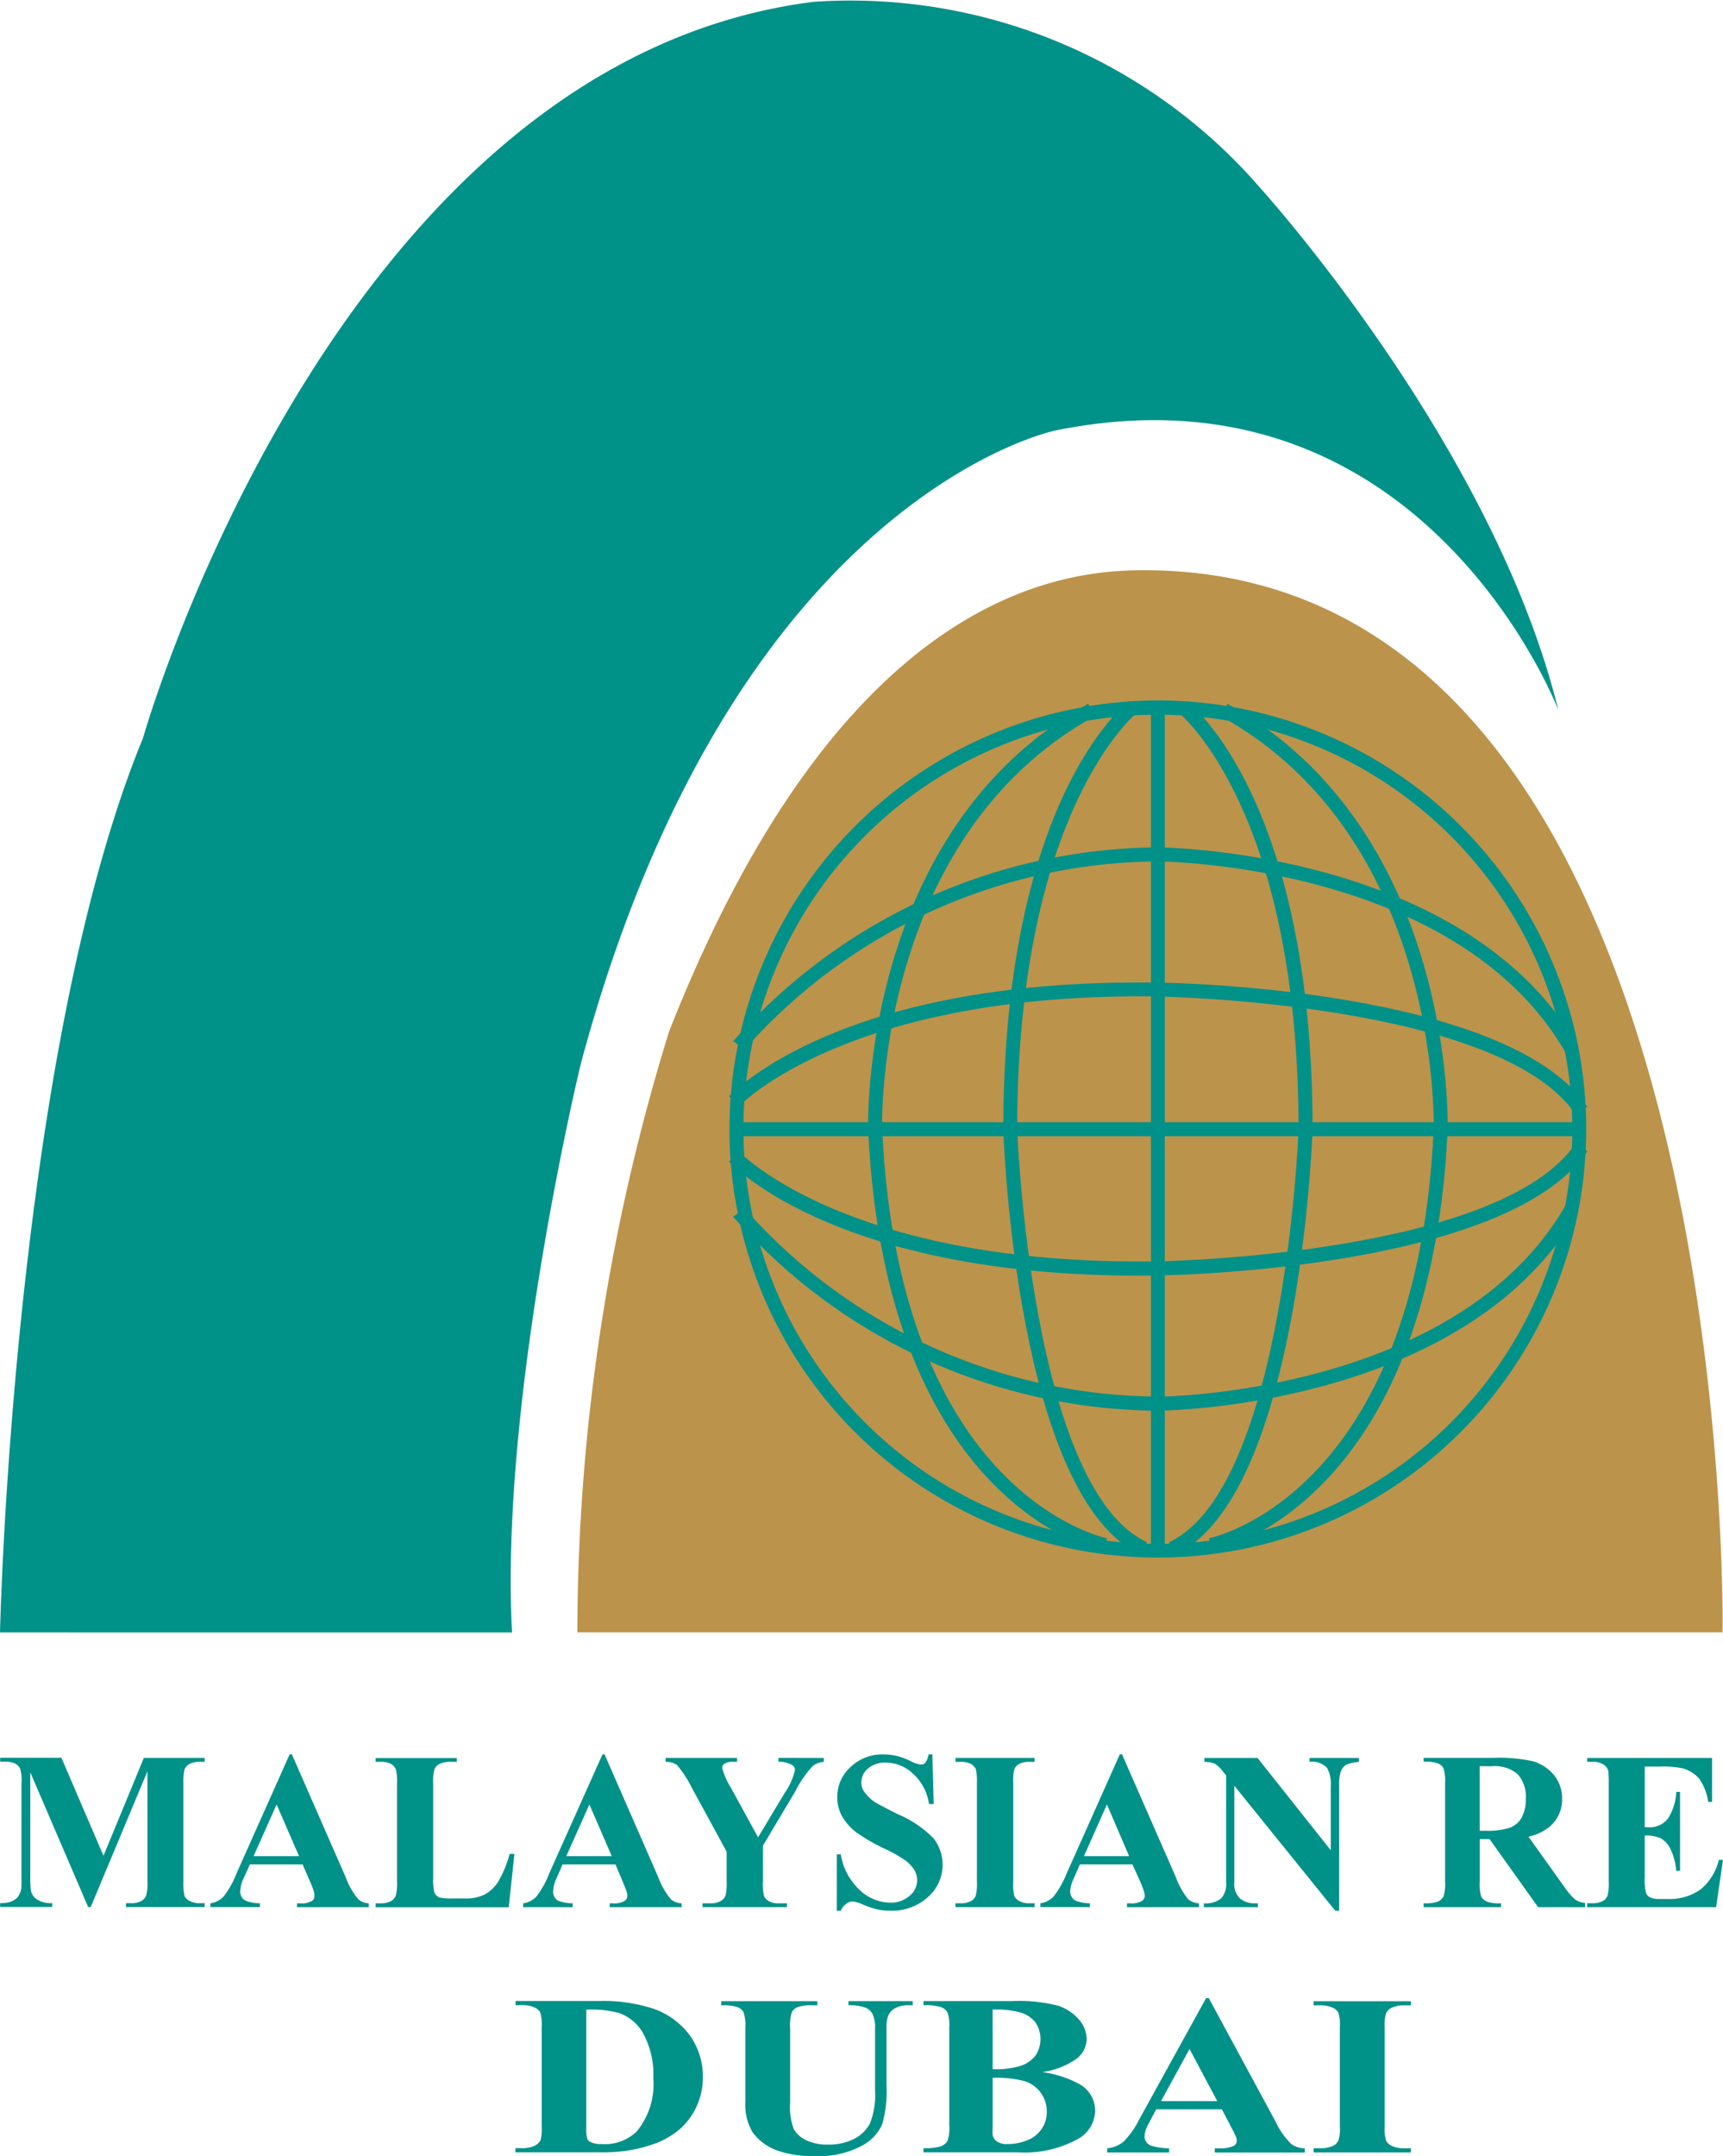 <svg xmlns="http://www.w3.org/2000/svg" width="80" height="100.062">
    <defs>
        <style>
            .cls-1{fill:#009189}
        </style>
    </defs>
    <g id="Group_783" data-name="Group 783" transform="translate(-36.85 -471.536)">
        <path id="Path_173" data-name="Path 173" class="cls-1" d="M36.85 547.3s.589-26.8 6.641-41.513c0 0 8.865-31.357 31.133-34.166a25.152 25.152 0 0 1 20.744 8.644s10.806 11.891 13.835 24.224c0 0-6.271-16.435-23.343-12.974 0 0-14.978 3.026-22.047 29.412 0 0-3.775 15.565-3.188 26.375z"/>
        <path id="Path_174" data-name="Path 174" d="M60.913 544.587h53.173s.8-49.295-26.871-49.295c-3.881 0-14.044 1.078-22.042 21.407a94.579 94.579 0 0 0-4.26 27.888" transform="translate(2.744 2.709)" style="fill:#bc934b"/>
        <path id="Path_175" data-name="Path 175" class="cls-1" d="M67.9 520.617a19.243 19.243 0 1 1 19.238 19.247A19.26 19.26 0 0 1 67.9 520.617m-.648 0a19.89 19.89 0 1 0 19.887-19.9 19.918 19.918 0 0 0-19.887 19.9" transform="translate(3.467 3.328)"/>
        <path id="Rectangle_143" data-name="Rectangle 143" class="cls-1" transform="translate(71.048 523.619)" d="M0 0h39.132v.651H0z"/>
        <path id="Path_176" data-name="Path 176" class="cls-1" d="m67.233 517.756.482.442c.05-.055 5.083-5.293 19.428-5.082.156.008 15.871.273 19.4 5.476l.54-.359c-3.728-5.489-19.276-5.758-19.929-5.758-14.675-.231-19.707 5.06-19.925 5.282" transform="translate(3.465 4.668)"/>
        <path id="Path_177" data-name="Path 177" class="cls-1" d="m67.413 515.828.516.4a25.832 25.832 0 0 1 19.195-8.737c.138 0 13.928.1 18.956 8.915l.564-.325c-5.223-9.138-19.375-9.242-19.52-9.242a26.51 26.51 0 0 0-19.711 8.99" transform="translate(3.485 4.026)"/>
        <path id="Path_178" data-name="Path 178" class="cls-1" d="M87.145 524.646c-14.347.216-19.38-5.028-19.43-5.082l-.482.452c.215.214 5.239 5.507 19.925 5.286.653-.015 16.2-.28 19.929-5.771l-.54-.363c-3.533 5.2-19.247 5.478-19.4 5.478" transform="translate(3.465 5.432)"/>
        <path id="Path_179" data-name="Path 179" class="cls-1" d="M87.125 530.632a25.829 25.829 0 0 1-19.2-8.744l-.514.4a26.494 26.494 0 0 0 19.711 9c.145 0 14.3-.106 19.522-9.249l-.568-.321c-5.027 8.808-18.819 8.92-18.954 8.92" transform="translate(3.485 5.722)"/>
        <path id="Rectangle_144" data-name="Rectangle 144" class="cls-1" transform="translate(90.288 504.379)" d="M0 0h.644v39.136H0z"/>
        <path id="Path_180" data-name="Path 180" class="cls-1" d="M78.664 520.615c.023.714.657 17.112 6.395 19.755l.274-.588c-5.374-2.484-6.02-19.005-6.022-19.174 0-14.857 5.545-19.315 5.6-19.357l-.4-.516c-.241.186-5.845 4.651-5.845 19.88" transform="translate(4.768 3.33)"/>
        <path id="Path_181" data-name="Path 181" class="cls-1" d="M73.032 520.614c.817 17.575 10.855 19.589 10.967 19.6l.114-.632c-.1-.02-9.649-1.981-10.43-19-.007-.125-.36-13.492 9.878-19.161l-.314-.567c-10.583 5.857-10.223 19.618-10.215 19.752" transform="translate(4.126 3.344)"/>
        <path id="Path_182" data-name="Path 182" class="cls-1" d="M85.992 501.258c.055.036 5.595 4.494 5.595 19.361 0 .155-.648 16.687-6.02 19.167l.272.582c5.736-2.64 6.371-19.043 6.4-19.739 0-15.242-5.611-19.707-5.854-19.893z" transform="translate(5.555 3.33)"/>
        <path id="Path_183" data-name="Path 183" class="cls-1" d="M87.786 501.429c10.24 5.669 9.887 19.037 9.885 19.168-.785 17.008-10.335 18.968-10.43 18.989l.116.632c.095-.015 10.146-2.029 10.964-19.6 0-.14.374-13.9-10.223-19.761z" transform="translate(5.746 3.344)"/>
        <path id="Path_184" data-name="Path 184" class="cls-1" d="m41.654 549.317 1.874-4.545h2.826v.182h-.227a1.043 1.043 0 0 0-.495.106.575.575 0 0 0-.213.237 2.5 2.5 0 0 0-.057.647v4.581a2.7 2.7 0 0 0 .057.666.546.546 0 0 0 .246.225.885.885 0 0 0 .461.1h.227v.179H42.7v-.179h.227a.937.937 0 0 0 .5-.112.487.487 0 0 0 .206-.244 1.916 1.916 0 0 0 .063-.638v-5.13l-2.634 6.3h-.121l-2.686-6.25v4.868a5.253 5.253 0 0 0 .029.625.66.66 0 0 0 .289.411 1.183 1.183 0 0 0 .7.166v.179h-2.418v-.179h.076a1.209 1.209 0 0 0 .433-.073.755.755 0 0 0 .316-.216.965.965 0 0 0 .156-.381 5.144 5.144 0 0 0 .01-.531v-4.374a1.845 1.845 0 0 0-.061-.663.512.512 0 0 0-.229-.236 1.114 1.114 0 0 0-.471-.091h-.229v-.182H39.7z" transform="translate(.001 8.351)"/>
        <path id="Path_185" data-name="Path 185" class="cls-1" d="M50.272 550.59a3.566 3.566 0 0 1 .152.4.573.573 0 0 1 .023.194.259.259 0 0 1-.1.236.949.949 0 0 1-.566.12h-.141v.178h3.332v-.178a.8.8 0 0 1-.482-.186 3.4 3.4 0 0 1-.593-1.036l-2.497-5.697h-.1l-2.475 5.545a4.123 4.123 0 0 1-.592 1.056 1.03 1.03 0 0 1-.613.315v.178h2.3v-.178a1.85 1.85 0 0 1-.675-.125.468.468 0 0 1-.241-.434 1.51 1.51 0 0 1 .141-.566l.312-.682H49.9zm-2.648-1.24 1.069-2.4 1.042 2.4z" transform="translate(1 8.334)"/>
        <path id="Path_186" data-name="Path 186" class="cls-1" d="m58.951 549.225-.265 2.48h-6.18v-.185h.229a.95.95 0 0 0 .495-.108.477.477 0 0 0 .208-.245 2.07 2.07 0 0 0 .062-.643v-4.576a2.231 2.231 0 0 0-.062-.666.564.564 0 0 0-.227-.237 1.056 1.056 0 0 0-.476-.091h-.229v-.177h3.768v.177h-.312a1.018 1.018 0 0 0-.507.11.448.448 0 0 0-.217.238 2.06 2.06 0 0 0-.061.646v4.408a2.281 2.281 0 0 0 .061.674.455.455 0 0 0 .244.225 2.933 2.933 0 0 0 .619.04h.564a1.888 1.888 0 0 0 .92-.194 1.7 1.7 0 0 0 .634-.622 5.207 5.207 0 0 0 .509-1.254z" transform="translate(1.785 8.352)"/>
        <path id="Path_187" data-name="Path 187" class="cls-1" d="M63.3 550.59c.1.236.146.369.154.4a.553.553 0 0 1 .038.194.283.283 0 0 1-.118.236.954.954 0 0 1-.566.12h-.137v.178h3.339v-.178a.833.833 0 0 1-.495-.186 3.5 3.5 0 0 1-.592-1.036l-2.49-5.694h-.095l-2.482 5.545a4.135 4.135 0 0 1-.589 1.056 1.052 1.052 0 0 1-.615.315v.178h2.3v-.178a1.976 1.976 0 0 1-.678-.125.472.472 0 0 1-.229-.434 1.591 1.591 0 0 1 .139-.566l.3-.682h2.456zm-2.644-1.24 1.072-2.4 1.039 2.4z" transform="translate(2.487 8.334)"/>
        <path id="Path_188" data-name="Path 188" class="cls-1" d="M71.936 544.773v.184a.9.9 0 0 0-.522.2 5.058 5.058 0 0 0-.805 1.172l-1.5 2.516v1.684a2.063 2.063 0 0 0 .057.666.488.488 0 0 0 .222.225.822.822 0 0 0 .443.1h.392v.178h-3.918v-.178h.37a.887.887 0 0 0 .482-.11.485.485 0 0 0 .213-.246 2.213 2.213 0 0 0 .055-.639v-1.4l-1.623-2.98a5.3 5.3 0 0 0-.68-1.042.9.9 0 0 0-.53-.148v-.184h3.316v.184h-.149a.761.761 0 0 0-.427.081.241.241 0 0 0-.118.185 3.316 3.316 0 0 0 .408.936l1.261 2.3 1.252-2.082a3.015 3.015 0 0 0 .463-1.043.27.27 0 0 0-.137-.236 1.245 1.245 0 0 0-.632-.144v-.184z" transform="translate(3.164 8.352)"/>
        <path id="Path_189" data-name="Path 189" class="cls-1" d="m76.163 544.621.063 2.311h-.219a2.332 2.332 0 0 0-.732-1.4 1.85 1.85 0 0 0-1.275-.524 1.224 1.224 0 0 0-.828.276.837.837 0 0 0-.307.644.719.719 0 0 0 .114.4 1.886 1.886 0 0 0 .47.483c.162.108.535.3 1.115.594a5.074 5.074 0 0 1 1.652 1.116 1.991 1.991 0 0 1-.261 2.729 2.473 2.473 0 0 1-1.747.633 2.662 2.662 0 0 1-.617-.067 4.21 4.21 0 0 1-.745-.262 1.268 1.268 0 0 0-.412-.1.477.477 0 0 0-.274.114.666.666 0 0 0-.248.319h-.185v-2.622h.185a2.864 2.864 0 0 0 .88 1.659 2.081 2.081 0 0 0 1.4.583 1.313 1.313 0 0 0 .919-.321.923.923 0 0 0 .345-.722.95.95 0 0 0-.128-.473 1.808 1.808 0 0 0-.4-.43 6.2 6.2 0 0 0-.947-.54 8.869 8.869 0 0 1-1.368-.79 2.577 2.577 0 0 1-.643-.732 1.808 1.808 0 0 1-.221-.883 1.843 1.843 0 0 1 .614-1.4 2.116 2.116 0 0 1 1.533-.588 2.647 2.647 0 0 1 .661.081 3.632 3.632 0 0 1 .588.222 1.328 1.328 0 0 0 .479.167.274.274 0 0 0 .213-.084.852.852 0 0 0 .147-.387z" transform="translate(3.977 8.334)"/>
        <path id="Path_190" data-name="Path 190" class="cls-1" d="M80.346 551.52v.179h-3.673v-.179h.234a.948.948 0 0 0 .5-.112.457.457 0 0 0 .206-.244 2.18 2.18 0 0 0 .055-.638v-4.578a2.446 2.446 0 0 0-.055-.666.582.582 0 0 0-.236-.236 1.049 1.049 0 0 0-.471-.091h-.234v-.182h3.673v.182h-.24a1.035 1.035 0 0 0-.491.106.5.5 0 0 0-.208.237 2.207 2.207 0 0 0-.052.651v4.578a2.369 2.369 0 0 0 .052.666.546.546 0 0 0 .236.226.9.9 0 0 0 .463.1z" transform="translate(4.541 8.351)"/>
        <path id="Path_191" data-name="Path 191" class="cls-1" d="M84.873 550.59c.092.236.139.369.15.4a.914.914 0 0 1 .032.194.277.277 0 0 1-.118.236.938.938 0 0 1-.566.12h-.139v.178h3.342v-.178a.889.889 0 0 1-.5-.186 3.707 3.707 0 0 1-.577-1.036L84 544.621h-.1l-2.475 5.545a4.291 4.291 0 0 1-.6 1.056 1.018 1.018 0 0 1-.615.315v.178h2.3v-.178a1.891 1.891 0 0 1-.674-.125.484.484 0 0 1-.242-.434 1.654 1.654 0 0 1 .152-.566l.3-.682h2.438zm-2.64-1.24 1.067-2.4 1.032 2.4z" transform="translate(4.945 8.334)"/>
        <path id="Path_192" data-name="Path 192" class="cls-1" d="m89.517 544.773 3.4 4.285v-2.972a1.5 1.5 0 0 0-.17-.846.933.933 0 0 0-.814-.283v-.184h2.292v.184a1.951 1.951 0 0 0-.6.135.653.653 0 0 0-.238.3 1.986 1.986 0 0 0-.081.694v5.781h-.179l-4.686-5.8v4.459a.914.914 0 0 0 .284.79 1.089 1.089 0 0 0 .643.206h.166v.178h-2.511v-.178a1.174 1.174 0 0 0 .814-.235 1.041 1.041 0 0 0 .222-.761v-4.944l-.141-.166a1.4 1.4 0 0 0-.377-.37 1.208 1.208 0 0 0-.489-.088v-.184z" transform="translate(5.721 8.352)"/>
        <path id="Path_193" data-name="Path 193" class="cls-1" d="m99.247 548.542 2.253 3.158h2.181v-.2a.931.931 0 0 1-.487-.174 3.581 3.581 0 0 1-.469-.555l-1.673-2.345a2.3 2.3 0 0 0 1-.477 1.641 1.641 0 0 0 .561-1.267 1.714 1.714 0 0 0-.369-1.105 2.03 2.03 0 0 0-.959-.644 7.274 7.274 0 0 0-1.855-.164h-3.245v.179a1.7 1.7 0 0 1 .677.086.5.5 0 0 1 .248.221 2.081 2.081 0 0 1 .069.705v4.54a1.978 1.978 0 0 1-.069.7.581.581 0 0 1-.248.236 1.755 1.755 0 0 1-.677.082v.182h3.591v-.182a1.734 1.734 0 0 1-.67-.082.574.574 0 0 1-.253-.236 2.112 2.112 0 0 1-.065-.7v-1.96zm.092-3.383a1.654 1.654 0 0 1 1.206.363 1.56 1.56 0 0 1 .382 1.164 1.726 1.726 0 0 1-.2.871 1.031 1.031 0 0 1-.577.466 3.364 3.364 0 0 1-1.082.131h-.282v-3z" transform="translate(6.766 8.352)"/>
        <path id="Path_194" data-name="Path 194" class="cls-1" d="M105.672 545.174v2.815h.135a1.074 1.074 0 0 0 .951-.412 2.472 2.472 0 0 0 .377-1.229h.177v3.667h-.177a2.853 2.853 0 0 0-.254-.989 1.137 1.137 0 0 0-.461-.522 1.666 1.666 0 0 0-.748-.128v1.953a2.387 2.387 0 0 0 .057.694.354.354 0 0 0 .175.211.926.926 0 0 0 .423.086h.414a2.481 2.481 0 0 0 1.534-.451 2.558 2.558 0 0 0 .84-1.364h.192l-.32 2.195H103v-.183h.235a.972.972 0 0 0 .5-.106.5.5 0 0 0 .211-.246 2.185 2.185 0 0 0 .057-.639v-4.581a5.2 5.2 0 0 0-.023-.574.5.5 0 0 0-.2-.279.9.9 0 0 0-.541-.139H103v-.179h5.8v2.041h-.18a2.53 2.53 0 0 0-.411-1.071 1.572 1.572 0 0 0-.764-.485 4.387 4.387 0 0 0-1.069-.085z" transform="translate(7.543 8.352)"/>
        <path id="Path_195" data-name="Path 195" class="cls-1" d="M61.623 555.3v5.478a1.611 1.611 0 0 0 .05.534.343.343 0 0 0 .173.149 1.233 1.233 0 0 0 .5.078 2.124 2.124 0 0 0 1.623-.59 3.458 3.458 0 0 0 .765-2.474 3.946 3.946 0 0 0-.521-2.16 2.093 2.093 0 0 0-1.065-.858 5.019 5.019 0 0 0-1.522-.156m-3.294 6.622v-.192h.286a1.4 1.4 0 0 0 .578-.1.662.662 0 0 0 .3-.262 2.04 2.04 0 0 0 .057-.652v-4.619a1.973 1.973 0 0 0-.068-.672.6.6 0 0 0-.284-.235 1.372 1.372 0 0 0-.578-.1h-.286v-.191H62.2a7.467 7.467 0 0 1 2.492.342 3.531 3.531 0 0 1 1.749 1.268 3.266 3.266 0 0 1 .594 1.921 3.15 3.15 0 0 1-.293 1.364 3.08 3.08 0 0 1-.758 1.032 3.8 3.8 0 0 1-1.072.652 6.737 6.737 0 0 1-1.488.38 8.447 8.447 0 0 1-1.224.062z" transform="translate(2.449 9.507)"/>
        <path id="Path_196" data-name="Path 196" class="cls-1" d="M66.908 554.907h4.461v.191h-.222a1.876 1.876 0 0 0-.694.087.541.541 0 0 0-.265.234 2.041 2.041 0 0 0-.08.751v3.438a2.882 2.882 0 0 0 .175 1.249 1.314 1.314 0 0 0 .578.506 2.221 2.221 0 0 0 1.01.2 2.566 2.566 0 0 0 1.194-.257 1.732 1.732 0 0 0 .742-.706 3.611 3.611 0 0 0 .243-1.569v-2.863a1.378 1.378 0 0 0-.12-.672.652.652 0 0 0-.305-.281 2.166 2.166 0 0 0-.81-.119v-.191H75.8v.191h-.177a1.366 1.366 0 0 0-.606.119.735.735 0 0 0-.35.357 1.5 1.5 0 0 0-.084.6v2.666a5.648 5.648 0 0 1-.2 1.786 2.1 2.1 0 0 1-.978 1.01 4.163 4.163 0 0 1-2.12.46 4.9 4.9 0 0 1-1.732-.242 2.445 2.445 0 0 1-1.181-.85 2.482 2.482 0 0 1-.343-1.393v-3.438a2 2 0 0 0-.084-.752.572.572 0 0 0-.285-.237 2.178 2.178 0 0 0-.753-.082z" transform="translate(3.428 9.507)"/>
        <path id="Path_197" data-name="Path 197" class="cls-1" d="M78.55 558.064a4 4 0 0 0 1.332-.165 1.474 1.474 0 0 0 .661-.468 1.395 1.395 0 0 0 0-1.53 1.4 1.4 0 0 0-.646-.453 4.229 4.229 0 0 0-1.349-.149zm0 .4v2.253l-.008.26a.507.507 0 0 0 .176.421.811.811 0 0 0 .519.141 2.376 2.376 0 0 0 .939-.183 1.444 1.444 0 0 0 .66-.534 1.392 1.392 0 0 0 .228-.779 1.467 1.467 0 0 0-1.049-1.429 5.135 5.135 0 0 0-1.465-.15m2.317-.263a5.028 5.028 0 0 1 1.729.564 1.416 1.416 0 0 1 .712 1.222 1.528 1.528 0 0 1-.784 1.308 5.123 5.123 0 0 1-2.8.627h-4.387v-.192a2.422 2.422 0 0 0 .813-.089.606.606 0 0 0 .3-.236 1.768 1.768 0 0 0 .087-.714v-4.558a1.783 1.783 0 0 0-.087-.715.591.591 0 0 0-.3-.236 2.485 2.485 0 0 0-.809-.088v-.191h4.141a7.245 7.245 0 0 1 2.1.213 2.163 2.163 0 0 1 .975.644 1.4 1.4 0 0 1 .358.908 1.18 1.18 0 0 1-.455.9 3.566 3.566 0 0 1-1.593.629" transform="translate(4.389 9.507)"/>
        <path id="Path_198" data-name="Path 198" class="cls-1" d="m88.107 559.561-1.288-2.419-1.325 2.419zm.215.382H85.27l-.362.684a1.29 1.29 0 0 0-.178.563.456.456 0 0 0 .294.436 2.965 2.965 0 0 0 .847.125v.192h-2.876v-.192a1.391 1.391 0 0 0 .764-.313 4.025 4.025 0 0 0 .741-1.058l3.088-5.6h.124l3.115 5.756a3.436 3.436 0 0 0 .733 1.031 1.136 1.136 0 0 0 .61.186v.192h-4.179v-.192h.173a1.557 1.557 0 0 0 .707-.114.264.264 0 0 0 .139-.238.524.524 0 0 0-.038-.192 5.495 5.495 0 0 0-.192-.389z" transform="translate(5.262 9.492)"/>
        <path id="Path_199" data-name="Path 199" class="cls-1" d="M96.114 561.735v.192H91.6v-.192h.286a1.425 1.425 0 0 0 .606-.109.507.507 0 0 0 .255-.248 1.736 1.736 0 0 0 .071-.652v-4.619a1.885 1.885 0 0 0-.071-.672.57.57 0 0 0-.284-.235 1.349 1.349 0 0 0-.577-.1H91.6v-.191h4.517v.191h-.286a1.431 1.431 0 0 0-.6.109.55.55 0 0 0-.263.248 1.753 1.753 0 0 0-.07.652v4.619a1.823 1.823 0 0 0 .074.672.6.6 0 0 0 .289.236 1.322 1.322 0 0 0 .575.1z" transform="translate(6.243 9.507)"/>
    </g>
</svg>

